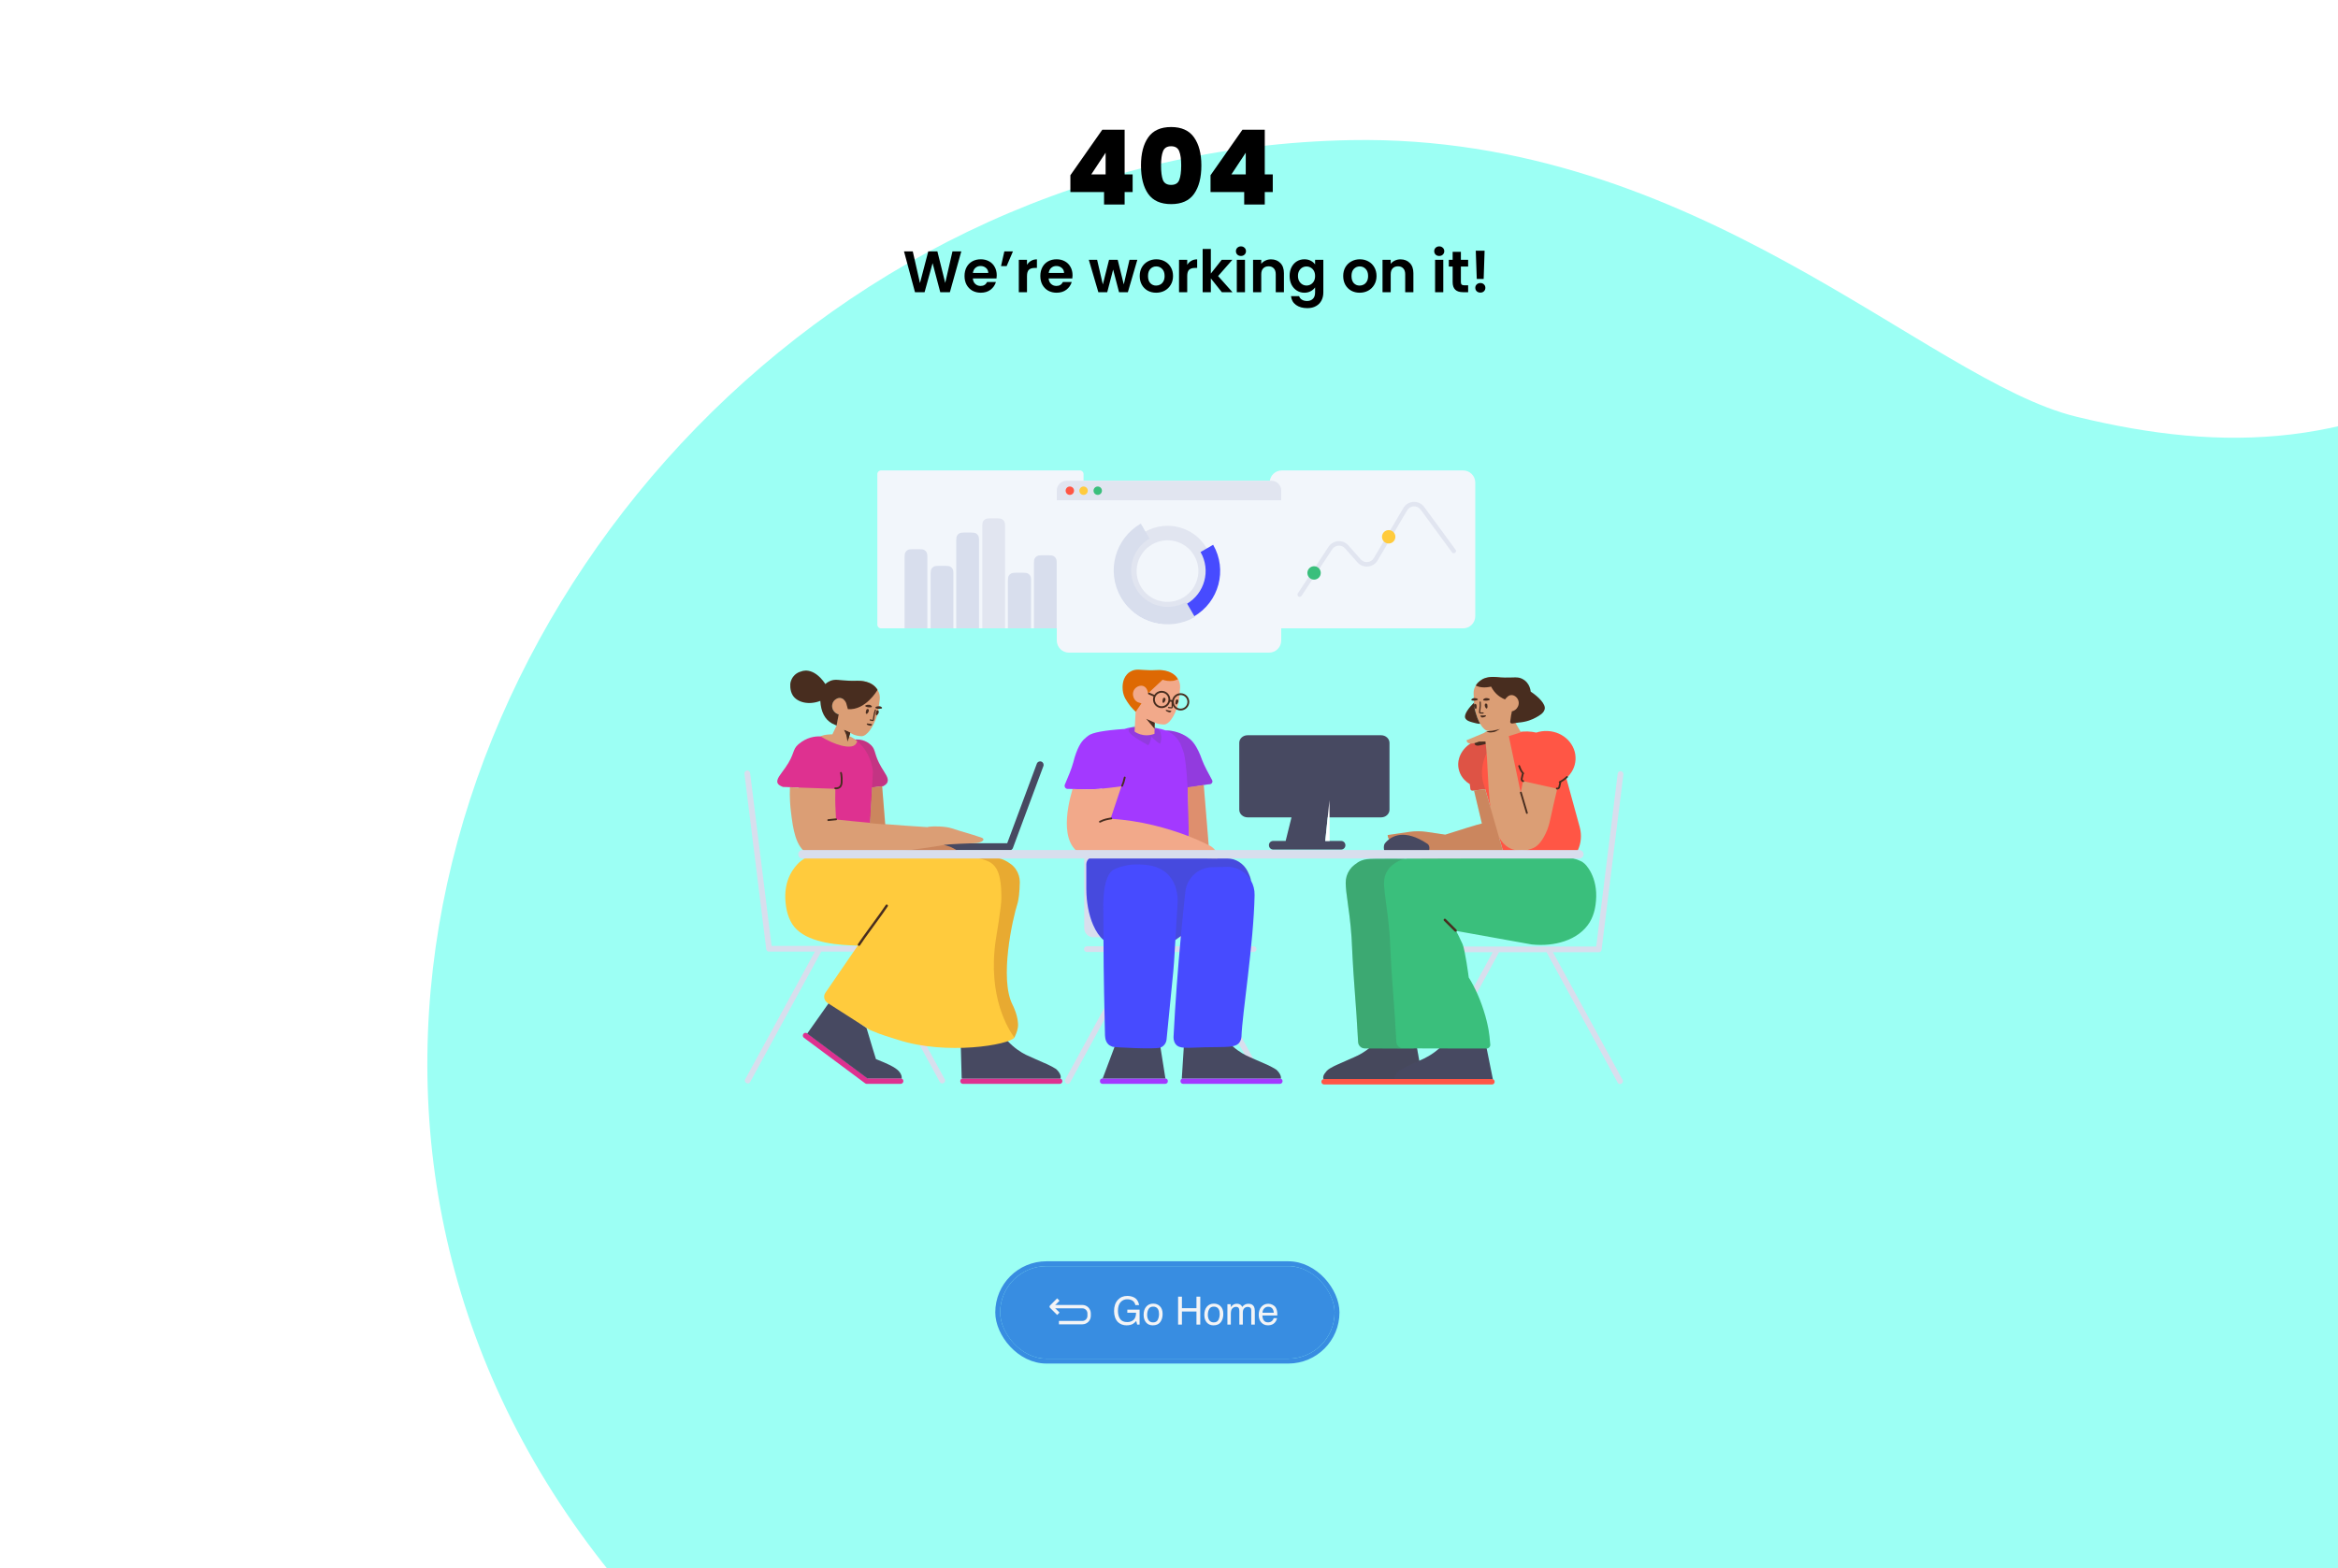 <svg width="1440" height="966" viewBox="0 0 1440 966" fill="none" xmlns="http://www.w3.org/2000/svg">
<g clip-path="url(#clip0_3743_21134)">
<rect width="1440" height="966" fill="white"/>
<path fill-rule="evenodd" clip-rule="evenodd" d="M1152.07 1289.51C1500.31 1319.64 1593.17 930.153 1881.54 903.18C2039.39 888.414 2362.74 904.919 2257.54 353.547C2188.34 -2.175 1845.08 -28.8 1543.13 218.281C1451.48 276.201 1371 279.114 1278.78 256.684C1186.55 234.255 1044.64 82.427 832.131 86.317C192.624 98.022 -152.061 1176.66 1152.07 1289.51Z" fill="#9CFFF4"/>
<path d="M659.264 118.32V107.952L678.912 79.92H692.672V107.44H697.6V118.32H692.672V126H680V118.32H659.264ZM680.96 94.064L672.128 107.44H680.96V94.064ZM702.746 101.936C702.746 94.597 704.239 88.816 707.226 84.592C710.213 80.368 714.906 78.256 721.306 78.256C727.706 78.256 732.399 80.368 735.386 84.592C738.415 88.816 739.93 94.597 739.93 101.936C739.93 109.36 738.437 115.184 735.45 119.408C732.463 123.632 727.749 125.744 721.306 125.744C714.863 125.744 710.149 123.632 707.162 119.408C704.218 115.184 702.746 109.36 702.746 101.936ZM727.514 101.936C727.514 98.096 727.109 95.173 726.298 93.168C725.487 91.12 723.823 90.096 721.306 90.096C718.789 90.096 717.125 91.12 716.314 93.168C715.503 95.173 715.098 98.096 715.098 101.936C715.098 105.861 715.482 108.848 716.25 110.896C717.061 112.901 718.746 113.904 721.306 113.904C723.866 113.904 725.53 112.901 726.298 110.896C727.109 108.848 727.514 105.861 727.514 101.936ZM745.577 118.32V107.952L765.225 79.92H778.985V107.44H783.913V118.32H778.985V126H766.313V118.32H745.577ZM767.273 94.064L758.441 107.44H767.273V94.064Z" fill="black"/>
<path d="M592.072 154.872L585.052 180H579.112L574.396 162.108L569.464 180L563.56 180.036L556.792 154.872H562.192L566.62 174.384L571.732 154.872H577.348L582.172 174.276L586.636 154.872H592.072ZM613.903 169.596C613.903 170.316 613.855 170.964 613.759 171.54H599.179C599.299 172.98 599.803 174.108 600.691 174.924C601.579 175.74 602.671 176.148 603.967 176.148C605.839 176.148 607.171 175.344 607.963 173.736H613.399C612.823 175.656 611.719 177.24 610.087 178.488C608.455 179.712 606.451 180.324 604.075 180.324C602.155 180.324 600.427 179.904 598.891 179.064C597.379 178.2 596.191 176.988 595.327 175.428C594.487 173.868 594.067 172.068 594.067 170.028C594.067 167.964 594.487 166.152 595.327 164.592C596.167 163.032 597.343 161.832 598.855 160.992C600.367 160.152 602.107 159.732 604.075 159.732C605.971 159.732 607.663 160.14 609.151 160.956C610.663 161.772 611.827 162.936 612.643 164.448C613.483 165.936 613.903 167.652 613.903 169.596ZM608.683 168.156C608.659 166.86 608.191 165.828 607.279 165.06C606.367 164.268 605.251 163.872 603.931 163.872C602.683 163.872 601.627 164.256 600.763 165.024C599.923 165.768 599.407 166.812 599.215 168.156H608.683ZM618.59 154.872H623.882L619.994 163.944H616.538L618.59 154.872ZM632.536 163.152C633.184 162.096 634.024 161.268 635.056 160.668C636.112 160.068 637.312 159.768 638.656 159.768V165.06H637.324C635.74 165.06 634.54 165.432 633.724 166.176C632.932 166.92 632.536 168.216 632.536 170.064V180H627.496V160.056H632.536V163.152ZM660.59 169.596C660.59 170.316 660.542 170.964 660.446 171.54H645.866C645.986 172.98 646.49 174.108 647.378 174.924C648.266 175.74 649.358 176.148 650.654 176.148C652.526 176.148 653.858 175.344 654.65 173.736H660.086C659.51 175.656 658.406 177.24 656.774 178.488C655.142 179.712 653.138 180.324 650.762 180.324C648.842 180.324 647.114 179.904 645.578 179.064C644.066 178.2 642.878 176.988 642.014 175.428C641.174 173.868 640.754 172.068 640.754 170.028C640.754 167.964 641.174 166.152 642.014 164.592C642.854 163.032 644.03 161.832 645.542 160.992C647.054 160.152 648.794 159.732 650.762 159.732C652.658 159.732 654.35 160.14 655.838 160.956C657.35 161.772 658.514 162.936 659.33 164.448C660.17 165.936 660.59 167.652 660.59 169.596ZM655.37 168.156C655.346 166.86 654.878 165.828 653.966 165.06C653.054 164.268 651.938 163.872 650.618 163.872C649.37 163.872 648.314 164.256 647.45 165.024C646.61 165.768 646.094 166.812 645.902 168.156H655.37ZM700.495 160.056L694.663 180H689.227L685.591 166.068L681.955 180H676.483L670.615 160.056H675.727L679.255 175.248L683.071 160.056H688.399L692.143 175.212L695.671 160.056H700.495ZM712.078 180.324C710.158 180.324 708.43 179.904 706.894 179.064C705.358 178.2 704.146 176.988 703.258 175.428C702.394 173.868 701.962 172.068 701.962 170.028C701.962 167.988 702.406 166.188 703.294 164.628C704.206 163.068 705.442 161.868 707.002 161.028C708.562 160.164 710.302 159.732 712.222 159.732C714.142 159.732 715.882 160.164 717.442 161.028C719.002 161.868 720.226 163.068 721.114 164.628C722.026 166.188 722.482 167.988 722.482 170.028C722.482 172.068 722.014 173.868 721.078 175.428C720.166 176.988 718.918 178.2 717.334 179.064C715.774 179.904 714.022 180.324 712.078 180.324ZM712.078 175.932C712.99 175.932 713.842 175.716 714.634 175.284C715.45 174.828 716.098 174.156 716.578 173.268C717.058 172.38 717.298 171.3 717.298 170.028C717.298 168.132 716.794 166.68 715.786 165.672C714.802 164.64 713.59 164.124 712.15 164.124C710.71 164.124 709.498 164.64 708.514 165.672C707.554 166.68 707.074 168.132 707.074 170.028C707.074 171.924 707.542 173.388 708.478 174.42C709.438 175.428 710.638 175.932 712.078 175.932ZM731.219 163.152C731.867 162.096 732.707 161.268 733.739 160.668C734.795 160.068 735.995 159.768 737.339 159.768V165.06H736.007C734.423 165.06 733.223 165.432 732.407 166.176C731.615 166.92 731.219 168.216 731.219 170.064V180H726.179V160.056H731.219V163.152ZM752.542 180L745.774 171.504V180H740.734V153.36H745.774V168.516L752.47 160.056H759.022L750.238 170.064L759.094 180H752.542ZM764.313 157.68C763.425 157.68 762.681 157.404 762.081 156.852C761.505 156.276 761.217 155.568 761.217 154.728C761.217 153.888 761.505 153.192 762.081 152.64C762.681 152.064 763.425 151.776 764.313 151.776C765.201 151.776 765.933 152.064 766.509 152.64C767.109 153.192 767.409 153.888 767.409 154.728C767.409 155.568 767.109 156.276 766.509 156.852C765.933 157.404 765.201 157.68 764.313 157.68ZM766.797 160.056V180H761.757V160.056H766.797ZM782.829 159.768C785.205 159.768 787.125 160.524 788.589 162.036C790.053 163.524 790.785 165.612 790.785 168.3V180H785.745V168.984C785.745 167.4 785.349 166.188 784.557 165.348C783.765 164.484 782.685 164.052 781.317 164.052C779.925 164.052 778.821 164.484 778.005 165.348C777.213 166.188 776.817 167.4 776.817 168.984V180H771.777V160.056H776.817V162.54C777.489 161.676 778.341 161.004 779.373 160.524C780.429 160.02 781.581 159.768 782.829 159.768ZM803.39 159.732C804.878 159.732 806.186 160.032 807.314 160.632C808.442 161.208 809.33 161.964 809.978 162.9V160.056H815.054V180.144C815.054 181.992 814.682 183.636 813.938 185.076C813.194 186.54 812.078 187.692 810.59 188.532C809.102 189.396 807.302 189.828 805.19 189.828C802.358 189.828 800.03 189.168 798.206 187.848C796.406 186.528 795.386 184.728 795.146 182.448H800.15C800.414 183.36 800.978 184.08 801.842 184.608C802.73 185.16 803.798 185.436 805.046 185.436C806.51 185.436 807.698 184.992 808.61 184.104C809.522 183.24 809.978 181.92 809.978 180.144V177.048C809.33 177.984 808.43 178.764 807.278 179.388C806.15 180.012 804.854 180.324 803.39 180.324C801.71 180.324 800.174 179.892 798.782 179.028C797.39 178.164 796.286 176.952 795.47 175.392C794.678 173.808 794.282 171.996 794.282 169.956C794.282 167.94 794.678 166.152 795.47 164.592C796.286 163.032 797.378 161.832 798.746 160.992C800.138 160.152 801.686 159.732 803.39 159.732ZM809.978 170.028C809.978 168.804 809.738 167.76 809.258 166.896C808.778 166.008 808.13 165.336 807.314 164.88C806.498 164.4 805.622 164.16 804.686 164.16C803.75 164.16 802.886 164.388 802.094 164.844C801.302 165.3 800.654 165.972 800.15 166.86C799.67 167.724 799.43 168.756 799.43 169.956C799.43 171.156 799.67 172.212 800.15 173.124C800.654 174.012 801.302 174.696 802.094 175.176C802.91 175.656 803.774 175.896 804.686 175.896C805.622 175.896 806.498 175.668 807.314 175.212C808.13 174.732 808.778 174.06 809.258 173.196C809.738 172.308 809.978 171.252 809.978 170.028ZM837.41 180.324C835.49 180.324 833.762 179.904 832.226 179.064C830.69 178.2 829.478 176.988 828.59 175.428C827.726 173.868 827.294 172.068 827.294 170.028C827.294 167.988 827.738 166.188 828.626 164.628C829.538 163.068 830.774 161.868 832.334 161.028C833.894 160.164 835.634 159.732 837.554 159.732C839.474 159.732 841.214 160.164 842.774 161.028C844.334 161.868 845.558 163.068 846.446 164.628C847.358 166.188 847.814 167.988 847.814 170.028C847.814 172.068 847.346 173.868 846.41 175.428C845.498 176.988 844.25 178.2 842.666 179.064C841.106 179.904 839.354 180.324 837.41 180.324ZM837.41 175.932C838.322 175.932 839.174 175.716 839.966 175.284C840.782 174.828 841.43 174.156 841.91 173.268C842.39 172.38 842.63 171.3 842.63 170.028C842.63 168.132 842.126 166.68 841.118 165.672C840.134 164.64 838.922 164.124 837.482 164.124C836.042 164.124 834.83 164.64 833.846 165.672C832.886 166.68 832.406 168.132 832.406 170.028C832.406 171.924 832.874 173.388 833.81 174.42C834.77 175.428 835.97 175.932 837.41 175.932ZM862.563 159.768C864.939 159.768 866.859 160.524 868.323 162.036C869.787 163.524 870.519 165.612 870.519 168.3V180H865.479V168.984C865.479 167.4 865.083 166.188 864.291 165.348C863.499 164.484 862.419 164.052 861.051 164.052C859.659 164.052 858.555 164.484 857.739 165.348C856.947 166.188 856.551 167.4 856.551 168.984V180H851.511V160.056H856.551V162.54C857.223 161.676 858.075 161.004 859.107 160.524C860.163 160.02 861.315 159.768 862.563 159.768ZM886.446 157.68C885.558 157.68 884.814 157.404 884.214 156.852C883.638 156.276 883.35 155.568 883.35 154.728C883.35 153.888 883.638 153.192 884.214 152.64C884.814 152.064 885.558 151.776 886.446 151.776C887.334 151.776 888.066 152.064 888.642 152.64C889.242 153.192 889.542 153.888 889.542 154.728C889.542 155.568 889.242 156.276 888.642 156.852C888.066 157.404 887.334 157.68 886.446 157.68ZM888.93 160.056V180H883.89V160.056H888.93ZM899.778 164.196V173.844C899.778 174.516 899.934 175.008 900.246 175.32C900.582 175.608 901.134 175.752 901.902 175.752H904.242V180H901.074C896.826 180 894.702 177.936 894.702 173.808V164.196H892.326V160.056H894.702V155.124H899.778V160.056H904.242V164.196H899.778ZM914.383 154.44L913.807 171.828H909.559L908.947 154.44H914.383ZM911.791 180.252C910.879 180.252 910.123 179.976 909.523 179.424C908.947 178.848 908.659 178.14 908.659 177.3C908.659 176.46 908.947 175.764 909.523 175.212C910.123 174.636 910.879 174.348 911.791 174.348C912.679 174.348 913.411 174.636 913.987 175.212C914.563 175.764 914.851 176.46 914.851 177.3C914.851 178.14 914.563 178.848 913.987 179.424C913.411 179.976 912.679 180.252 911.791 180.252Z" fill="black"/>
<g filter="url(#filter0_i_3743_21134)">
<rect x="616" y="780" width="206" height="57" rx="28.5" fill="#388DE1"/>
</g>
<rect x="614.5" y="778.5" width="209" height="60" rx="30" stroke="#388DE1" stroke-width="3"/>
<path d="M694.27 798.34C695.887 798.34 697.285 798.652 698.465 799.277C700.176 800.176 701.223 801.75 701.605 804H699.297C699.016 802.742 698.434 801.828 697.551 801.258C696.668 800.68 695.555 800.391 694.211 800.391C692.617 800.391 691.273 800.988 690.18 802.184C689.094 803.379 688.551 805.16 688.551 807.527C688.551 809.574 689 811.242 689.898 812.531C690.797 813.812 692.262 814.453 694.293 814.453C695.848 814.453 697.133 814.004 698.148 813.105C699.172 812.199 699.695 810.738 699.719 808.723H694.328V806.789H701.887V816H700.387L699.824 813.785C699.035 814.652 698.336 815.254 697.727 815.59C696.703 816.168 695.402 816.457 693.824 816.457C691.785 816.457 690.031 815.797 688.562 814.477C686.961 812.82 686.16 810.547 686.16 807.656C686.16 804.773 686.941 802.48 688.504 800.777C689.988 799.152 691.91 798.34 694.27 798.34ZM710.207 814.641C711.605 814.641 712.562 814.113 713.078 813.059C713.602 811.996 713.863 810.816 713.863 809.52C713.863 808.348 713.676 807.395 713.301 806.66C712.707 805.504 711.684 804.926 710.23 804.926C708.941 804.926 708.004 805.418 707.418 806.402C706.832 807.387 706.539 808.574 706.539 809.965C706.539 811.301 706.832 812.414 707.418 813.305C708.004 814.195 708.934 814.641 710.207 814.641ZM710.289 803.086C711.906 803.086 713.273 803.625 714.391 804.703C715.508 805.781 716.066 807.367 716.066 809.461C716.066 811.484 715.574 813.156 714.59 814.477C713.605 815.797 712.078 816.457 710.008 816.457C708.281 816.457 706.91 815.875 705.895 814.711C704.879 813.539 704.371 811.969 704.371 810C704.371 807.891 704.906 806.211 705.977 804.961C707.047 803.711 708.484 803.086 710.289 803.086ZM725.605 798.785H727.961V805.898H736.914V798.785H739.27V816H736.914V807.949H727.961V816H725.605V798.785ZM747.59 814.641C748.988 814.641 749.945 814.113 750.461 813.059C750.984 811.996 751.246 810.816 751.246 809.52C751.246 808.348 751.059 807.395 750.684 806.66C750.09 805.504 749.066 804.926 747.613 804.926C746.324 804.926 745.387 805.418 744.801 806.402C744.215 807.387 743.922 808.574 743.922 809.965C743.922 811.301 744.215 812.414 744.801 813.305C745.387 814.195 746.316 814.641 747.59 814.641ZM747.672 803.086C749.289 803.086 750.656 803.625 751.773 804.703C752.891 805.781 753.449 807.367 753.449 809.461C753.449 811.484 752.957 813.156 751.973 814.477C750.988 815.797 749.461 816.457 747.391 816.457C745.664 816.457 744.293 815.875 743.277 814.711C742.262 813.539 741.754 811.969 741.754 810C741.754 807.891 742.289 806.211 743.359 804.961C744.43 803.711 745.867 803.086 747.672 803.086ZM755.969 803.449H758.055V805.23C758.555 804.613 759.008 804.164 759.414 803.883C760.109 803.406 760.898 803.168 761.781 803.168C762.781 803.168 763.586 803.414 764.195 803.906C764.539 804.188 764.852 804.602 765.133 805.148C765.602 804.477 766.152 803.98 766.785 803.66C767.418 803.332 768.129 803.168 768.918 803.168C770.605 803.168 771.754 803.777 772.363 804.996C772.691 805.652 772.855 806.535 772.855 807.645V816H770.664V807.281C770.664 806.445 770.453 805.871 770.031 805.559C769.617 805.246 769.109 805.09 768.508 805.09C767.68 805.09 766.965 805.367 766.363 805.922C765.77 806.477 765.473 807.402 765.473 808.699V816H763.328V807.809C763.328 806.957 763.227 806.336 763.023 805.945C762.703 805.359 762.105 805.066 761.23 805.066C760.434 805.066 759.707 805.375 759.051 805.992C758.402 806.609 758.078 807.727 758.078 809.344V816H755.969V803.449ZM781.188 803.168C782.078 803.168 782.941 803.379 783.777 803.801C784.613 804.215 785.25 804.754 785.688 805.418C786.109 806.051 786.391 806.789 786.531 807.633C786.656 808.211 786.719 809.133 786.719 810.398H777.52C777.559 811.672 777.859 812.695 778.422 813.469C778.984 814.234 779.855 814.617 781.035 814.617C782.137 814.617 783.016 814.254 783.672 813.527C784.047 813.105 784.312 812.617 784.469 812.062H786.543C786.488 812.523 786.305 813.039 785.992 813.609C785.688 814.172 785.344 814.633 784.961 814.992C784.32 815.617 783.527 816.039 782.582 816.258C782.074 816.383 781.5 816.445 780.859 816.445C779.297 816.445 777.973 815.879 776.887 814.746C775.801 813.605 775.258 812.012 775.258 809.965C775.258 807.949 775.805 806.312 776.898 805.055C777.992 803.797 779.422 803.168 781.188 803.168ZM784.551 808.723C784.465 807.809 784.266 807.078 783.953 806.531C783.375 805.516 782.41 805.008 781.059 805.008C780.09 805.008 779.277 805.359 778.621 806.062C777.965 806.758 777.617 807.645 777.578 808.723H784.551Z" fill="#F3F4F6"/>
<path d="M648.198 804.945L666.643 804.945C668.94 804.945 670.802 806.807 670.802 809.104L670.802 810.63C670.802 812.927 668.94 814.789 666.643 814.789H652.208" stroke="#F3F4F6" stroke-width="2.081" stroke-linejoin="round"/>
<path d="M651.844 800.57C650.135 802.279 649.177 803.237 647.469 804.945L651.844 809.32" stroke="#F3F4F6" stroke-width="2.081" stroke-linejoin="round"/>
<path d="M901.139 289.805H789.498C785.36 289.805 782.006 293.155 782.006 297.288V379.605C782.006 383.738 785.36 387.088 789.498 387.088H901.139C905.277 387.088 908.631 383.738 908.631 379.605V297.288C908.631 293.155 905.277 289.805 901.139 289.805Z" fill="#F2F6FB"/>
<path d="M801.635 367.088L820.537 338.364C822.331 335.636 826.264 335.355 828.421 337.799L836.047 346.418C839.527 350.344 845.836 349.742 848.497 345.237L866.684 314.393C868.504 311.303 872.852 311.091 874.996 313.976L894.287 340.253C894.737 340.865 895.597 340.996 896.208 340.546C896.819 340.096 896.95 339.235 896.501 338.623L877.205 312.34C873.888 307.875 867.139 308.206 864.318 312.995L846.131 343.837C844.42 346.735 840.346 347.124 838.103 344.593L830.478 335.977C827.124 332.175 821.032 332.611 818.243 336.85L799.341 365.574C798.923 366.209 799.098 367.062 799.732 367.48C800.365 367.898 801.217 367.722 801.635 367.088Z" fill="#E1E5F0"/>
<path d="M809.354 357.077C811.63 357.077 813.475 355.23 813.475 352.951C813.475 350.672 811.63 348.824 809.354 348.824C807.078 348.824 805.233 350.672 805.233 352.951C805.233 355.23 807.078 357.077 809.354 357.077Z" fill="#3ABF7C"/>
<path d="M855.309 334.819C857.585 334.819 859.43 332.972 859.43 330.693C859.43 328.414 857.585 326.566 855.309 326.566C853.033 326.566 851.188 328.414 851.188 330.693C851.188 332.972 853.033 334.819 855.309 334.819Z" fill="#FFCB3D"/>
<path d="M665.121 289.805H542.616C541.375 289.805 540.369 290.81 540.369 292.05V384.843C540.369 386.083 541.375 387.088 542.616 387.088H665.121C666.362 387.088 667.369 386.083 667.369 384.843V292.05C667.369 290.81 666.362 289.805 665.121 289.805Z" fill="#F2F6FB"/>
<path d="M641.611 342.074H646.033C647.703 342.074 648.309 342.248 648.919 342.574C649.53 342.9 650.009 343.379 650.336 343.988C650.662 344.598 650.836 345.203 650.836 346.871V387.09H636.808V346.871C636.808 345.203 636.982 344.598 637.309 343.988C637.635 343.379 638.114 342.9 638.725 342.574C639.335 342.248 639.941 342.074 641.611 342.074Z" fill="#D8DEED"/>
<path d="M625.58 352.828H630.253C631.923 352.828 632.528 353.002 633.139 353.328C633.749 353.654 634.228 354.133 634.555 354.742C634.881 355.352 635.055 355.957 635.055 357.625V387.09H620.777V357.625C620.777 355.957 620.951 355.352 621.277 354.742C621.604 354.133 622.083 353.654 622.694 353.328C623.304 353.002 623.91 352.828 625.58 352.828Z" fill="#D8DEED"/>
<path d="M609.798 319.316H614.221C615.891 319.316 616.496 319.49 617.107 319.816C617.717 320.142 618.197 320.621 618.523 321.231C618.85 321.84 619.023 322.445 619.023 324.113V387.09H604.996V324.113C604.996 322.445 605.17 321.84 605.496 321.231C605.823 320.621 606.302 320.142 606.912 319.816C607.523 319.49 608.128 319.316 609.798 319.316Z" fill="#E1E5F0"/>
<path d="M593.767 328.07H598.189C599.859 328.07 600.465 328.244 601.075 328.57C601.686 328.896 602.165 329.375 602.492 329.984C602.818 330.594 602.992 331.199 602.992 332.867V387.091H588.964V332.867C588.964 331.199 589.138 330.594 589.465 329.984C589.791 329.375 590.27 328.896 590.881 328.57C591.491 328.244 592.097 328.07 593.767 328.07Z" fill="#D8DEED"/>
<path d="M577.986 348.578H582.408C584.078 348.578 584.684 348.752 585.294 349.078C585.905 349.404 586.384 349.883 586.711 350.492C587.037 351.102 587.211 351.707 587.211 353.375V387.091H573.183V353.375C573.183 351.707 573.357 351.102 573.684 350.492C574.01 349.883 574.489 349.404 575.1 349.078C575.71 348.752 576.316 348.578 577.986 348.578Z" fill="#D8DEED"/>
<path d="M561.954 338.324H566.377C568.047 338.324 568.652 338.498 569.263 338.824C569.873 339.15 570.353 339.629 570.679 340.238C571.006 340.848 571.179 341.453 571.179 343.121V387.091H557.152V343.121C557.152 341.453 557.326 340.848 557.652 340.238C557.979 339.629 558.458 339.15 559.068 338.824C559.679 338.498 560.284 338.324 561.954 338.324Z" fill="#D8DEED"/>
<path d="M986.442 584.877V584.947C986.442 585.845 985.655 586.593 984.756 586.593H956.471L966.437 604.853C973.555 617.874 980.635 630.857 987.716 643.878L999.442 665.355C999.854 666.104 999.516 667.076 998.73 667.525L998.58 667.6C997.793 668.049 996.782 667.787 996.407 667.076L952.538 586.593H923.316L879.447 667.076C879.073 667.787 878.061 668.012 877.274 667.6L877.124 667.525C876.338 667.076 876.001 666.104 876.413 665.355L888.139 643.878C895.257 630.857 902.337 617.874 909.418 604.853L919.383 586.593H881.882C880.946 586.593 880.196 585.845 880.196 584.947V584.76C880.196 583.862 880.983 583.113 881.882 583.113H907.357C923.953 583.113 940.587 583.113 957.221 583.113H983.134L986.292 557.595C988.465 540.234 990.6 522.835 992.773 505.436L996.332 476.7C996.445 475.69 997.306 474.942 998.243 475.054L998.43 475.092C999.329 475.204 999.966 476.139 999.854 477.075L986.479 584.685C986.47 584.75 986.457 584.814 986.442 584.877Z" fill="#D8DEED"/>
<path d="M623.706 522.728C623.333 523.386 622.624 523.832 621.813 523.832H567.979C566.78 523.832 565.844 522.859 565.844 521.662C565.844 520.464 566.818 519.491 567.979 519.491H620.343L638.597 470.438C639.009 469.316 640.245 468.754 641.369 469.166C642.493 469.578 643.055 470.812 642.643 471.935L623.874 522.373C623.828 522.498 623.771 522.617 623.706 522.728Z" fill="#474961"/>
<path d="M471.923 584.502V584.572C471.923 585.47 472.71 586.218 473.609 586.218H501.894L491.929 604.478C484.811 617.499 477.73 630.482 470.65 643.503L458.924 664.98C458.512 665.729 458.849 666.701 459.635 667.15L459.785 667.225C460.572 667.674 461.584 667.412 461.958 666.701L505.828 586.218H535.049L578.918 666.701C579.293 667.412 580.304 667.637 581.091 667.225L581.241 667.15C582.028 666.701 582.365 665.729 581.953 664.98L570.227 643.503C563.109 630.482 556.028 617.499 548.948 604.478L538.982 586.218H576.483C577.42 586.218 578.169 585.47 578.169 584.572V584.385C578.169 583.487 577.382 582.738 576.483 582.738H551.008C534.412 582.738 517.778 582.738 501.145 582.738H475.231L472.073 557.22C469.9 539.859 467.765 522.46 465.592 505.061L462.033 476.325C461.921 475.315 461.059 474.567 460.123 474.679L459.935 474.717C459.036 474.829 458.399 475.764 458.512 476.7L471.886 584.31C471.896 584.375 471.908 584.439 471.923 584.502Z" fill="#D8DEED"/>
<path d="M698.988 586.443H669.354C668.455 586.443 667.668 585.695 667.668 584.797V584.61C667.668 583.712 668.455 582.963 669.429 582.963H696.89C713.523 582.963 730.157 582.963 746.753 582.963H772.228C773.127 582.963 773.914 583.712 773.914 584.61V584.797C773.914 585.695 773.165 586.443 772.228 586.443H736.076L746.041 604.702C753.122 617.723 760.202 630.707 767.32 643.728L779.046 665.205C779.458 665.954 779.121 666.926 778.334 667.375L778.185 667.45C777.398 667.862 776.386 667.637 776.012 666.926L732.142 586.443H702.921L659.052 666.926C658.677 667.637 657.666 667.899 656.879 667.45L656.729 667.375C655.942 666.926 655.605 665.954 656.017 665.205L667.743 643.728C674.824 630.707 681.904 617.723 689.022 604.702L698.988 586.443ZM667.781 571.78V550.025C667.781 533.433 667.781 516.879 667.781 500.324V480.554C667.781 477.454 670.297 474.941 673.4 474.941H734.54C737.644 474.941 740.16 477.454 740.16 480.554V571.845C740.16 574.944 737.644 577.457 734.54 577.457C734.538 577.457 734.536 577.457 734.534 577.457L673.394 577.393C670.293 577.39 667.781 574.878 667.781 571.78Z" fill="#D8DEED"/>
<path d="M788.262 667.711H728.733C727.796 667.711 727.047 666.963 727.047 666.027C727.047 665.092 727.796 664.344 728.733 664.344H788.262C789.198 664.344 789.948 665.092 789.948 666.027C789.948 666.963 789.198 667.711 788.262 667.711ZM679.169 667.711C678.233 667.711 677.483 667.064 677.483 666.287V665.768C677.483 664.991 678.27 664.344 679.169 664.344H717.569C718.506 664.344 719.255 664.991 719.255 665.768V666.287C719.255 667.064 718.468 667.711 717.569 667.711H679.169Z" fill="#A339FF"/>
<path d="M788.851 664.447C788.668 664.38 788.47 664.343 788.262 664.343H728.733C728.462 664.343 728.206 664.406 727.98 664.518C727.934 664.355 727.909 664.184 727.909 664.006L729.22 643.315C729.145 642.192 730.007 641.332 731.093 641.294L754.957 641.145C755.369 641.145 755.744 641.257 756.081 641.519C760.352 646.084 764.435 648.628 767.395 650.125C769.68 651.284 777.323 654.502 780.769 656.074C782.53 656.86 784.216 657.795 785.864 658.805C785.977 658.88 786.051 658.917 786.164 659.03C787.026 659.815 788.337 661.237 788.824 662.921C788.899 663.146 788.899 663.333 788.936 663.557C788.974 663.744 788.936 663.931 788.936 664.118V664.156C788.915 664.256 788.887 664.354 788.851 664.447ZM717.785 664.354C717.714 664.347 717.642 664.343 717.569 664.343H679.169C679.168 664.343 679.166 664.343 679.165 664.343L687.861 641.182L714.684 644.811L717.785 664.354Z" fill="#474961"/>
<path d="M727.321 576.608C726.026 577.547 724.896 578.365 723.932 579.059L723.45 587.004C723.226 591.205 722.963 594.895 722.664 598.147C722.439 600.704 719.554 629.675 718.505 640.306C718.281 642.717 716.67 644.763 714.459 645.42C711.125 646.443 686.1 645.274 685.163 644.836C683.964 644.288 683.327 644.032 682.691 643.411C680.443 641.292 680.593 637.931 680.555 636.689C680.33 627.3 679.656 599.06 679.656 579.295C679.656 579.231 679.656 579.166 679.656 579.101C677.186 576.984 675.003 573.798 673.293 569.844C670.694 563.869 669.108 556.099 669.064 547.664C669.064 547.56 669.064 542.484 669.064 532.436C669.064 532.397 669.064 532.397 669.064 532.358C669.108 529.585 671.751 527.398 674.879 527.398H709.462C714.264 527.555 719.022 527.711 723.824 527.867C731.298 528.064 741.932 528.354 755.725 528.737C761.119 528.886 765.991 531.992 768.397 536.815C769.543 539.113 770.24 541.002 770.487 542.481C771.97 545.098 772.79 548.155 772.715 551.411C772.715 551.484 772.715 551.52 772.715 551.593C772.115 581.593 765.109 624.33 764.622 638.782C764.585 639.33 764.435 640.534 763.648 641.812C761.213 645.717 755.519 644.841 742.22 645.169C730.906 645.461 726.335 646.337 724.012 643.125C722.739 641.374 722.776 639.366 722.814 638.454C723.865 617.679 725.459 596.682 727.321 576.608Z" fill="#474BFF"/>
<path opacity="0.177" d="M727.309 576.746C726.01 577.688 724.881 578.504 723.924 579.193L725.361 555.476C725.399 553.832 725.586 543.895 718.131 537.575C712.699 533.008 706.105 532.716 701.722 532.533C694.979 532.241 689.734 534.14 688.723 534.506C687.449 534.981 686.812 535.236 686.175 535.565C678.907 539.365 679.469 557.631 679.544 560.956C679.618 565.093 679.655 571.496 679.656 578.946C677.259 576.83 675.14 573.703 673.471 569.844C670.872 563.869 669.286 556.099 669.242 547.664C669.242 547.56 669.242 542.484 669.242 532.436C669.242 532.397 669.242 532.397 669.242 532.358C669.286 529.585 671.929 527.398 675.057 527.398H709.64C714.442 527.555 719.2 527.711 724.002 527.867C731.476 528.064 742.11 528.354 755.903 528.737C761.297 528.886 766.168 531.992 768.575 536.815C769.837 539.345 770.554 541.379 770.726 542.917C767.871 537.521 762.244 533.878 755.781 534.002C752.635 534.075 749.525 534.148 746.378 534.221C737.949 534.44 730.943 540.973 730.044 549.513C729.093 558.317 728.172 567.432 727.309 576.746Z" fill="#444444"/>
<path d="M717.821 449.938C720.752 449.991 725.364 450.546 729.921 453.191C730.706 453.638 731.866 454.385 733.137 455.467C734.222 456.401 737.401 459.499 740.431 468.233C741.515 471.294 744.694 477.266 746.527 480.551C747.125 481.633 746.415 482.977 745.143 483.089C741.135 483.376 736.19 485.019 731.518 485.028C731.903 492.011 732.174 500.339 732.277 509.628C732.277 509.628 732.876 520.683 729.435 524.266C728.839 524.897 717.666 524.24 705.797 524.617C693.07 525.021 679.512 526.33 676.357 523.028C671.256 517.686 674.172 516.24 678.854 485.813C678.121 485.888 677.438 485.955 676.83 486.01C672.101 486.459 662.196 486.16 657.43 485.973C656.164 485.936 655.345 484.514 655.866 483.317C657.43 479.688 660.186 473.141 661.005 469.811C663.351 460.309 666.292 456.829 667.298 455.782C668.452 454.585 669.61 453.77 670.314 453.201C672.671 451.291 680.106 449.913 692.618 449.067C698.01 447.233 704.168 447.76 708.154 448.114C710.941 448.367 714.455 448.679 717.821 449.938Z" fill="#A339FF"/>
<path opacity="0.177" d="M717.944 449.946C720.889 450.043 725.306 450.662 729.671 453.197C730.458 453.646 731.619 454.395 732.893 455.48C733.979 456.415 737.164 459.521 740.198 468.276C741.285 471.344 744.694 477.25 746.529 480.542C747.129 481.627 746.417 482.974 745.143 483.087C743.973 483.171 742.654 483.415 741.401 483.621C740.905 483.703 739.534 483.863 738.924 483.991C735.971 484.613 734.251 485.026 731.498 485.026C731.484 485.026 731.47 485.026 731.456 485.026C730.863 474.259 730.001 466.688 729.07 463.718C728.434 461.697 727.51 459.378 727.51 459.378C727.061 458.068 726.336 456.721 724.875 454.887C722.905 452.445 720.471 450.923 717.944 449.946ZM709.126 453.936C708.451 457.902 707.215 459.073 707.215 459.073C704.368 457.427 694.215 452.29 695.152 449.483C695.227 449.296 695.377 448.922 696.351 448.324C700.022 446.079 704.518 447.164 706.091 447.613C706.091 447.613 713.321 446.789 714.708 451.018C716.094 455.246 714.445 458.239 714.445 458.239C713.247 457.516 711.473 456.081 709.126 453.936Z" fill="#444444"/>
<path d="M732.231 515.183L731.498 485.025L741.425 483.621L744.458 520.6C744.718 520.735 744.971 520.868 745.215 520.999C747.362 522.148 749.142 524.24 750.553 527.275C750.624 527.428 750.66 527.596 750.658 527.764C750.649 528.384 750.138 528.88 749.518 528.871L670.626 527.73C651.792 524 656.915 498.486 660.603 486.089C665.779 486.251 673.09 486.38 676.959 486.015C680.614 485.683 686.963 484.952 690.696 484.393L684.002 504.424C701.978 505.315 719.63 510.316 732.231 515.183ZM711.219 445.177L711.05 452.078C703.884 454.718 698.8 450.656 698.8 450.656C698.8 450.656 699.069 445.512 699.607 435.225C699.52 435.038 699.435 434.842 699.353 434.633C698.679 432.949 696.252 427.421 696.777 425.513C696.873 425.11 694.871 419.113 697.802 416.088C700.586 413.215 708.305 413.296 708.615 413.315C709.926 413.352 711.238 413.315 712.661 413.015C712.811 413.015 712.961 412.978 713.111 412.978C714.384 412.866 721.54 412.529 725.211 417.842C725.549 418.291 725.848 418.777 726.11 419.376C726.672 420.761 726.935 422.257 726.822 423.754L726.298 430.414C726.223 431.088 726.11 431.761 725.961 432.397C724.874 437.112 723.113 440.966 721.24 443.398C719.854 445.231 718.356 446.279 717.044 446.316C716.67 446.354 714.647 446.316 712.287 445.605C712.133 445.554 712.172 445.59 711.219 445.177Z" fill="#F2A98A"/>
<path d="M691.635 484.333C691.512 484.617 691.181 484.748 690.896 484.624C690.611 484.5 690.481 484.17 690.605 483.886C691.33 482.22 691.622 481.289 692.183 478.857C692.253 478.555 692.555 478.367 692.857 478.436C693.16 478.506 693.348 478.807 693.278 479.109C692.702 481.603 692.391 482.598 691.635 484.333ZM684.399 503.643C684.708 503.614 684.982 503.841 685.011 504.149C685.04 504.458 684.813 504.732 684.504 504.761C684.431 504.768 684.289 504.784 684.086 504.811C683.745 504.856 683.364 504.917 682.954 504.993C681.783 505.211 680.613 505.515 679.525 505.917C678.883 506.155 678.29 506.42 677.754 506.714C677.482 506.864 677.141 506.765 676.991 506.493C676.841 506.221 676.941 505.88 677.213 505.731C677.8 505.408 678.443 505.121 679.135 504.865C680.288 504.438 681.519 504.118 682.748 503.889C683.178 503.809 683.578 503.746 683.937 503.698C684.063 503.681 684.176 503.668 684.274 503.657C684.333 503.65 684.375 503.646 684.399 503.643Z" fill="#482D1F"/>
<path opacity="0.2" d="M744.393 520.639C741.301 519.025 737.127 517.126 732.163 515.204L731.43 485.026L741.357 483.621L744.393 520.639Z" fill="#8C2A00"/>
<path d="M711.23 445.188L711.125 449.012L705.953 442.812C706.027 442.849 706.102 442.886 706.18 442.923C706.93 443.298 707.866 443.709 709.065 444.233C710.115 444.701 710.789 444.997 711.23 445.188Z" fill="#482D1F"/>
<path d="M707.075 427.393L707.042 426.674C707.042 426.674 706.892 425.327 705.955 423.98C705.88 423.905 705.244 423.082 704.269 422.67C702.509 421.997 700.186 422.783 698.912 424.392C697.564 426.038 697.564 428.245 698.275 429.929C698.987 431.613 700.373 432.399 700.86 432.623L703.033 433.297L703.043 433.293C701.144 436.073 699.49 438.497 699.49 438.497C699.49 438.497 696.365 435.617 694.979 433.334C694.304 432.212 691.907 429.48 691.495 425.177C691.382 423.755 690.933 418.929 694.154 415.374C695.278 414.139 696.552 413.541 697.077 413.279C700.036 411.969 702.209 412.755 707.903 412.867C708.353 412.867 709.102 412.905 710.076 412.867C711.837 412.83 713.073 412.755 713.41 412.755C716.22 412.643 722.327 413.503 725.024 417.657C725.174 417.956 725.361 418.218 725.511 418.442C724.724 418.704 723.863 419.191 722.814 419.378C719.967 419.827 717.531 419.265 716.07 418.742C713.223 421.436 710.339 424.092 707.491 426.786C707.361 426.976 707.222 427.179 707.075 427.393Z" fill="#DE6903"/>
<path d="M724.135 431.586C724.247 431.137 724.697 430.8 725.146 430.875C725.446 430.912 725.671 431.137 725.783 431.661C725.895 432.97 724.472 434.617 724.06 433.831C723.798 433.307 724.022 432.222 724.135 431.586ZM716.22 430.565C716.333 430.116 716.782 429.779 717.232 429.854C717.531 429.892 717.756 430.116 717.869 430.64C717.981 431.95 716.557 433.596 716.145 432.81C715.846 432.286 716.07 431.201 716.22 430.565Z" fill="#482D1F"/>
<path d="M721.577 431.843L721.615 435.584C721.615 435.599 721.558 435.656 721.54 435.656C721.335 435.656 721.126 435.642 720.799 435.611C720.735 435.604 720.669 435.598 720.573 435.588C720.453 435.576 720.387 435.569 720.324 435.563C720.107 435.541 719.928 435.524 719.737 435.507C719.531 435.489 719.349 435.642 719.331 435.848C719.313 436.053 719.466 436.235 719.672 436.253C719.859 436.269 720.035 436.286 720.249 436.307C720.311 436.314 720.377 436.32 720.497 436.333C720.594 436.342 720.662 436.349 720.726 436.355C721.075 436.389 721.306 436.404 721.54 436.404C721.972 436.404 722.364 436.012 722.364 435.581L722.327 431.835C722.325 431.629 722.155 431.463 721.948 431.465C721.741 431.467 721.575 431.636 721.577 431.843Z" fill="#482D1F"/>
<path d="M718.955 438.385C718.693 438.272 718.056 437.973 718.018 437.599C718.018 437.524 717.981 437.412 718.056 437.374C718.243 437.187 718.693 437.374 719.367 437.561C720.566 437.861 721.54 437.936 721.54 437.936C721.54 437.936 721.165 438.534 720.941 438.684C720.491 439.096 719.33 438.572 718.955 438.385Z" fill="#482D1F"/>
<path d="M720.618 432.252C720.02 434.533 717.942 436.216 715.471 436.216C712.533 436.216 710.151 433.837 710.151 430.903C710.151 430.252 710.268 429.629 710.482 429.053L707.513 427.776C707.216 427.684 707.051 427.369 707.143 427.073C707.235 426.777 707.55 426.612 707.846 426.704L710.981 428.052C711.925 426.572 713.583 425.59 715.471 425.59C718.409 425.59 720.791 427.969 720.791 430.903C720.791 430.983 720.789 431.062 720.785 431.141L721.954 431.261C722.462 428.855 724.599 427.049 727.159 427.049C730.097 427.049 732.479 429.428 732.479 432.362C732.479 435.297 730.097 437.675 727.159 437.675C724.227 437.675 721.848 435.305 721.84 432.378L720.618 432.252ZM711.667 429.133C711.415 429.671 711.275 430.27 711.275 430.903C711.275 433.217 713.154 435.094 715.471 435.094C717.788 435.094 719.667 433.217 719.667 430.903C719.667 428.589 717.788 426.712 715.471 426.712C713.88 426.712 712.496 427.597 711.784 428.9C711.781 428.913 711.778 428.925 711.774 428.937C711.751 429.011 711.714 429.077 711.667 429.133ZM722.976 432.043C722.968 432.149 722.964 432.255 722.964 432.362C722.964 434.677 724.842 436.553 727.159 436.553C729.477 436.553 731.355 434.677 731.355 432.362C731.355 430.048 729.477 428.172 727.159 428.172C725.026 428.172 723.265 429.762 722.998 431.82C723.002 431.857 723.002 431.895 722.998 431.934C722.994 431.972 722.986 432.008 722.976 432.043Z" fill="#482D1F"/>
<path d="M532.872 667.376C532.835 667.353 532.799 667.328 532.763 667.301L495.15 639.313C494.401 638.752 494.251 637.667 494.813 636.919C495.375 636.17 496.461 636.021 497.211 636.582L534.421 664.27H554.679C555.616 664.27 556.402 665.056 556.402 665.991C556.402 666.927 555.616 667.712 554.679 667.712H533.887C533.506 667.712 533.156 667.589 532.872 667.376ZM652.645 667.712H593.116C592.18 667.712 591.43 666.964 591.43 666.029C591.43 665.093 592.18 664.345 593.116 664.345H652.645C653.582 664.345 654.331 665.093 654.331 666.029C654.331 666.964 653.582 667.712 652.645 667.712Z" fill="#DE3190"/>
<path d="M653.024 664.48C652.848 664.418 652.659 664.385 652.461 664.385H592.932C592.775 664.385 592.623 664.406 592.479 664.445C592.359 664.201 592.292 663.926 592.292 663.633L591.73 642.942C591.655 641.82 592.517 640.959 593.603 640.922L619.341 640.772C619.753 640.772 620.127 640.884 620.464 641.146C624.735 645.711 628.819 648.255 631.778 649.752C634.064 650.912 641.706 654.13 645.153 655.701C646.913 656.487 648.599 657.422 650.248 658.433C650.36 658.507 650.435 658.545 650.547 658.657C651.409 659.443 652.72 660.865 653.207 662.548C653.282 662.773 653.282 662.96 653.32 663.184C653.357 663.372 653.32 663.559 653.32 663.746V663.783C653.266 664.04 653.164 664.275 653.024 664.48ZM555.253 664.491C555.023 664.375 554.765 664.31 554.495 664.31H534.237L497.167 636.727L511.147 616.938L533.7 633.289C534.936 637.479 536.21 641.67 537.484 645.898C538.158 648.106 538.832 650.276 539.507 652.446C541.605 653.269 543.403 654.017 544.677 654.579C547.112 655.626 549.172 656.599 551.42 658.058C551.42 658.058 553.368 659.256 554.454 660.977C554.792 661.538 555.091 662.174 555.279 662.848C555.354 663.147 555.354 663.446 555.391 663.708C555.379 663.954 555.324 664.229 555.253 664.491Z" fill="#474961"/>
<path d="M602.687 528.668L612.919 528.534C615.991 528.347 619.85 530.255 622.734 532.425C623.334 532.874 623.858 533.361 624.345 533.885C624.795 534.371 625.244 534.895 625.619 535.456C627.267 537.813 628.129 540.62 628.092 543.501C628.017 549.749 627.267 554.613 626.78 556.222C623.596 566.063 615.429 602.993 623.634 618.97C623.634 618.97 627.792 627.015 626.893 633.039C626.547 635.46 625.215 638.292 624.798 639.135C624.807 639.148 624.817 639.16 624.826 639.173C621.696 643.684 582.801 650.313 552.918 640.509C548.837 639.17 542.878 637.628 536.06 634.598C535.76 634.485 535.461 634.336 535.198 634.149C530.59 631.193 525.982 628.274 521.374 625.318L509.798 617.91C507.588 616.488 506.951 613.644 508.375 611.586L517.778 597.892L523.397 589.698C524.971 587.378 526.619 584.983 528.305 582.551C529.107 582.577 527.659 582.514 523.959 582.364C511.063 581.84 494.251 579.371 487.882 569.156C484.661 563.955 484.099 558.492 483.836 555.985C482.375 541.355 489.683 533.819 492.078 531.44C493.675 529.854 497.694 527.309 504.137 523.805L546.083 526.276L586.56 527.773C586.629 527.739 595.033 527.121 602.687 528.668Z" fill="#FFCB3D"/>
<path opacity="0.2" d="M602.557 528.668L612.919 528.532C615.991 528.345 619.85 530.253 622.734 532.424C623.334 532.873 623.858 533.359 624.345 533.883C624.795 534.369 625.244 534.893 625.619 535.454C627.267 537.812 628.129 540.618 628.091 543.499C628.017 549.747 627.267 554.612 626.78 556.221C623.596 566.061 615.429 602.991 623.633 618.968C623.633 618.968 627.792 627.013 626.893 633.037C626.541 635.496 625.173 638.379 624.779 639.171C621.402 634.661 608.04 614.076 613.335 578.885C613.485 577.987 616.771 558.588 616.771 553.237C616.771 533.914 612.085 531.164 603.958 529.008C603.497 528.886 603.029 528.772 602.557 528.668Z" fill="#8C2A00"/>
<path d="M545.512 557.554C543.664 560.347 541.717 563.06 536.991 569.518C532.249 575.997 530.296 578.718 528.429 581.539C528.201 581.883 528.296 582.348 528.641 582.575C528.986 582.803 529.451 582.709 529.679 582.364C531.528 579.572 533.474 576.858 538.201 570.401C542.943 563.922 544.896 561.2 546.762 558.38C546.991 558.035 546.896 557.571 546.551 557.343C546.205 557.115 545.741 557.21 545.512 557.554Z" fill="#482D1F"/>
<path d="M526.566 455.595C529.489 455.398 533.241 455.938 536.472 459.045C539.619 462.038 538.121 464.657 542.841 472.664C545.201 476.631 547.449 479.25 546.625 481.719C546.325 482.642 545.438 483.503 543.965 484.301C540.693 484.725 538.683 484.975 537.933 485.049C537.732 485.068 537.501 485.09 537.263 485.114L536.66 495.67L536.622 496.044L535.573 514.64L535.348 518.27C535.348 518.569 535.311 518.831 535.273 519.13C535.236 519.467 535.199 519.766 535.161 520.103C535.049 520.964 534.861 521.787 534.637 522.61C534.524 522.947 534.449 523.283 534.299 523.62L496.012 523.321L491.911 485.115C488.875 485.011 485.647 484.9 482.226 484.782C480.402 484.108 479.304 483.322 478.929 482.424C477.917 479.992 480.765 477.149 483.724 472.883C489.681 464.352 487.845 461.845 491.741 458.515C496.905 454.099 502.171 453.441 505.739 453.682C505.818 453.659 505.898 453.636 505.977 453.614C507.85 453.09 509.873 452.865 511.934 452.977L520.176 453.501C522.448 453.622 524.598 454.38 526.566 455.595Z" fill="#DE3190"/>
<path opacity="0.177" d="M526.43 455.604C529.372 455.381 533.19 455.889 536.472 459.044C539.619 462.037 538.121 464.657 542.841 472.664C545.201 476.63 547.449 479.249 546.625 481.719C546.325 482.642 545.438 483.502 543.965 484.3C540.693 484.724 538.682 484.974 537.933 485.049C537.684 485.071 537.391 485.101 537.095 485.131L537.654 475.343C537.018 468.271 533.234 460.675 527.764 456.522C527.33 456.193 526.885 455.887 526.43 455.604Z" fill="#444444"/>
<path d="M535.843 506.891L536.456 496.034L536.493 495.659L537.099 485.067L543.318 484.306L545.254 507.696C549.382 508.033 553.535 508.352 557.714 508.652C562.247 508.989 566.78 509.288 571.238 509.55C571.853 509.192 576.988 508.719 582.903 509.55C584.721 509.806 587.389 510.551 590.906 511.787C597.575 513.737 602.049 515.122 604.33 515.941C607.751 517.17 604.33 519.466 599.56 519.466C598.601 519.466 584.93 519.968 580.957 520.526C581.024 520.517 581.094 520.507 581.167 520.498L583.509 521.133C584.714 521.428 585.865 521.875 586.993 522.509C587.999 523.073 589.005 523.637 590.01 524.201C590.286 524.379 590.535 524.67 590.667 525.039C591.094 526.148 590.967 528.15 590.01 528.146L531.927 526.364C532.901 526.292 533.874 526.216 534.847 526.138C525.921 526.794 516.976 527.2 506.839 527.136C500.92 527.099 499.421 526.912 497.623 525.976C489.906 521.973 488.407 510.373 487.171 500.233C486.661 496.303 486.28 491.134 486.528 484.984C498.439 485.394 507.759 485.71 514.491 485.933C514.489 486.235 514.485 486.525 514.481 486.801C514.444 490.692 514.332 494.284 514.669 499.597C514.819 501.805 514.856 503.638 514.931 504.836C521.821 505.576 528.793 506.261 535.843 506.891ZM523.512 451.456L523.003 453.43C524.756 454.087 526.277 455.316 527.931 456.568C527.706 457.541 527.294 458.215 526.807 458.701C523.847 461.657 514.381 459.15 505.203 453.537C505.959 453.326 507.998 452.496 511.634 452.396C511.927 452.388 512.27 452.388 512.664 452.396C513.539 450.588 514.379 448.954 515.298 446.932C515.284 446.924 515.274 446.918 515.268 446.915L516.205 440.105C516.167 439.693 516.28 440.03 515.905 439.88C514.968 439.544 514.144 438.908 513.507 438.084C512.421 436.588 512.196 434.492 512.945 432.622C513.807 430.863 515.868 429.591 517.666 429.89C518.34 430.002 518.94 430.302 519.501 430.751L519.539 430.788C519.726 430.975 519.988 431.05 520.213 431.087C520.85 431.125 521.412 430.713 521.487 430.077L522.536 420.349C522.573 419.713 522.199 419.439 522.835 419.476C523.76 419.551 525.287 419.551 527.419 419.476C527.606 419.476 529.051 419.476 529.201 419.476C530.096 419.626 536.959 419.264 540.443 424.876C540.743 425.438 541.043 425.961 541.268 426.523C541.829 427.907 542.017 429.441 541.829 430.975L540.93 437.748C540.818 438.421 540.668 439.095 540.481 439.768C538.083 448.037 533.85 453.575 530.628 453.537C528.98 453.463 527.331 453.163 525.795 452.565C525.594 452.464 525.723 452.544 523.512 451.456Z" fill="#DB9E75"/>
<path opacity="0.2" d="M535.661 507.09L536.281 496.098L536.318 495.724L536.925 485.114L543.318 484.309L545.11 507.898C541.945 507.64 538.795 507.371 535.661 507.09ZM581.155 520.542L583.281 521.115C584.486 521.41 585.677 521.8 586.805 522.434C587.811 522.998 589.005 523.639 590.01 524.203C590.285 524.381 590.535 524.672 590.667 525.042C591.094 526.15 590.967 528.153 590.01 528.148L531.782 526.426C539.597 525.848 547.301 525.061 555.674 524.266C558.259 524.041 579.525 521.085 580.724 520.599C580.857 520.58 581 520.561 581.155 520.542Z" fill="#8C2A00"/>
<path d="M510.192 505.771C509.884 505.802 509.608 505.577 509.577 505.269C509.545 504.961 509.77 504.685 510.079 504.654L514.874 504.167C515.183 504.136 515.459 504.361 515.49 504.669C515.521 504.978 515.297 505.253 514.988 505.284L510.192 505.771ZM514.349 486.159C514.043 486.107 513.838 485.816 513.89 485.511C513.943 485.205 514.233 485 514.539 485.053C514.551 485.055 514.586 485.06 514.64 485.065C515.124 485.112 515.685 485.063 516.202 484.851C517.143 484.464 517.732 483.613 517.816 482.058C517.925 480.054 517.843 478.459 517.641 477.248C517.594 476.961 517.543 476.722 517.493 476.528C517.465 476.418 517.445 476.352 517.436 476.327C517.332 476.035 517.485 475.714 517.778 475.61C518.07 475.507 518.392 475.66 518.495 475.952C518.564 476.146 518.658 476.513 518.75 477.064C518.965 478.358 519.052 480.034 518.939 482.119C518.831 484.101 517.977 485.335 516.63 485.889C515.918 486.182 515.182 486.245 514.531 486.182C514.449 486.174 514.388 486.166 514.349 486.159Z" fill="#482D1F"/>
<path d="M523.66 451.293L519.801 449.609L522.536 455.184L523.66 451.293Z" fill="#482D1F"/>
<path d="M522.221 436.859L521.187 433.184C520.85 432.286 520.288 431.501 519.576 430.865C519.014 430.416 518.415 430.116 517.741 430.004C515.942 429.705 513.882 430.977 513.02 432.735C512.196 434.494 512.383 436.589 513.582 438.086C514.318 439.078 515.342 439.781 516.549 440.09C516.027 442.989 515.268 446.991 515.268 446.991C515.268 446.991 514.347 446.564 512.506 445.711C508.048 443.221 505.625 438.577 505.239 431.778C497.982 434.571 491.046 432.622 488.332 428.47C486.272 425.289 486.725 421.052 486.871 420.463C488.332 414.575 493.352 413.69 493.352 413.69C493.352 413.69 500.582 409.986 508.3 421.286C508.329 421.329 508.358 421.372 508.387 421.416C509.228 420.548 510.266 419.916 511.372 419.452C514.481 418.18 516.692 419.078 522.611 419.34C523.81 419.415 525.608 419.452 527.856 419.378C528.043 419.378 528.193 419.378 528.343 419.378C529.691 419.34 536.984 419.302 540.468 424.915C540.43 425.027 540.378 425.132 540.293 425.289C540.293 425.289 533.059 437.766 522.221 436.859ZM536.547 435.729C535.798 435.804 534.562 435.841 533.587 435.429C531.902 434.793 533.7 434.008 535.273 434.157C536.023 434.195 536.547 434.606 536.884 434.943C537.109 435.242 536.922 435.691 536.547 435.729ZM542.878 436.514C542.092 436.664 540.93 436.814 539.881 436.477C538.121 435.991 539.806 435.018 541.417 435.055C542.241 435.093 542.766 435.392 543.141 435.729C543.403 435.991 543.253 436.44 542.878 436.514Z" fill="#482D1F"/>
<path d="M539.507 440.408C539.244 439.921 539.507 438.911 539.694 438.275C539.806 437.826 540.293 437.564 540.706 437.639C540.968 437.714 541.267 437.901 541.267 438.425C541.342 439.697 539.844 441.231 539.507 440.408ZM533.363 439.547C533.063 439.061 533.363 438.05 533.55 437.414C533.662 436.965 534.149 436.703 534.562 436.778C534.824 436.853 535.124 437.04 535.124 437.564C535.198 438.836 533.737 440.37 533.363 439.547Z" fill="#482D1F"/>
<path d="M539.529 437.52C539.588 437.322 539.475 437.114 539.277 437.055C539.078 436.996 538.87 437.108 538.811 437.306L538.174 439.439L538.163 439.487L537.526 443.453C537.524 443.467 537.491 443.488 537.424 443.479C537.035 443.386 536.584 443.274 536.102 443.15C535.902 443.098 535.698 443.219 535.646 443.419C535.594 443.619 535.715 443.823 535.915 443.875C536.401 444 536.858 444.113 537.286 444.213C537.771 444.284 538.192 444.011 538.265 443.574L538.899 439.63L539.529 437.52Z" fill="#482D1F"/>
<path d="M523.66 451.483L520.738 450.023L522.012 456.908L523.66 451.483Z" fill="#482D1F"/>
<path d="M534.824 446.804C534.562 446.729 533.925 446.505 533.85 446.056C533.85 445.981 533.812 445.869 533.85 445.794C533.962 445.607 535.161 445.794 535.161 445.794C536.66 446.056 537.072 446.019 537.147 446.243C537.184 446.355 537.147 446.505 536.81 446.804C536.397 447.366 535.199 446.954 534.824 446.804Z" fill="#482D1F"/>
<path d="M867.215 664.715H918.896C919.832 664.715 920.582 665.463 920.582 666.399C920.582 667.334 919.832 668.082 918.896 668.082H859.367H815.535C814.598 668.082 813.849 667.334 813.849 666.399C813.849 665.463 814.598 664.715 815.535 664.715H867.215Z" fill="#FF5645"/>
<path d="M815.91 664.717H815.535C815.427 664.717 815.321 664.727 815.218 664.746C815.113 664.568 815.034 664.369 814.99 664.156V664.118C814.99 663.931 814.952 663.744 814.99 663.557C815.027 663.333 815.027 663.146 815.102 662.921C815.353 662.053 816 661.036 817.042 659.87C817.634 659.208 818.329 658.646 819.101 658.205C820.821 657.223 822.173 656.513 823.157 656.074C826.603 654.502 834.246 651.284 836.531 650.125C839.491 648.628 843.574 646.084 847.845 641.519C848.182 641.257 848.557 641.145 848.969 641.145L870.456 641.294C871.542 641.294 872.404 642.192 872.329 643.315L874.135 653.449C876.037 652.628 877.748 651.836 879.859 650.611C881.62 649.601 884.093 647.954 886.865 645.485C888.401 644.138 889.974 642.791 891.51 641.444L914.7 641.145L919.471 664.753C919.553 664.77 919.632 664.793 919.709 664.821L919.733 664.936C919.494 664.801 919.219 664.722 918.924 664.717C918.915 664.717 918.905 664.717 918.896 664.717H867.215H858.622H815.91Z" fill="#474961"/>
<path opacity="0.177" d="M867.328 664.717H867.215H815.535C815.427 664.717 815.321 664.727 815.218 664.746C815.113 664.568 815.034 664.369 814.99 664.156V664.118C814.99 663.931 814.952 663.744 814.99 663.557C815.027 663.333 815.027 663.146 815.102 662.921C815.353 662.053 816 661.036 817.042 659.87C817.634 659.208 818.329 658.646 819.101 658.205C820.821 657.223 822.173 656.513 823.157 656.074C826.603 654.502 834.246 651.284 836.531 650.125C839.491 648.628 843.574 646.084 847.845 641.519C848.182 641.257 848.557 641.145 848.969 641.145L870.456 641.294C871.542 641.294 872.404 642.192 872.329 643.315L874.152 653.539C872.159 654.396 869.937 655.304 866.822 656.785C865.024 657.645 863.301 658.618 861.615 659.703C860.791 660.452 859.367 661.986 858.917 663.782C858.842 664.081 858.842 664.38 858.805 664.642C858.805 664.668 858.819 664.693 858.847 664.717H867.44H867.328ZM919.733 664.936C919.494 664.801 919.219 664.722 918.924 664.717L919.121 664.717C919.328 664.717 919.526 664.754 919.709 664.821L919.733 664.936Z" fill="#444444"/>
<path d="M865.777 528.956C866.422 528.853 867.033 528.82 867.609 528.856L936.129 528.594L967.523 528.52C968.797 528.594 974.17 530.236 975.406 531.642C976.605 532.278 984.269 540.194 982.995 554.898C982.77 557.368 982.283 562.868 979.136 568.106C975.84 573.569 970.295 577.573 963.514 579.855C957.52 581.876 950.515 582.587 943.247 581.801C927.887 579.032 912.565 576.301 897.205 573.532V574.093L897.28 574.355C897.28 574.355 899.153 577.872 900.764 581.502C902.375 585.094 904.622 602.081 904.622 602.193C908.294 608.03 912.003 615.925 914.85 625.878C915.974 629.881 916.573 633.024 916.798 634.222C917.25 636.79 917.61 639.89 917.876 643.524C917.88 643.579 917.882 643.633 917.882 643.688C917.882 644.928 916.876 645.933 915.634 645.933C915.27 645.933 914.984 645.933 914.775 645.933L881.47 645.896L871.227 645.845C870.885 645.935 870.527 645.983 870.157 645.983L842.809 645.871H840.599C838.426 645.871 836.591 644.15 836.478 641.98C836.216 637.602 835.879 631.84 835.467 625.18C834.343 608.38 833.743 603.029 833.069 590.083C832.957 587.913 832.844 585.967 832.769 584.134C832.47 575.416 831.683 567.259 830.147 556.595C829.285 550.683 828.873 547.016 828.836 543.911C828.798 541.03 829.66 538.186 831.308 535.829C832.132 534.669 833.069 533.659 834.193 532.798C837.078 530.59 839.144 529.088 846.381 528.981C852.108 528.897 858.732 528.923 865.777 528.956Z" fill="#3ABF7C"/>
<path opacity="0.177" d="M865.978 528.927C865.886 528.939 865.792 528.954 865.698 528.969C863.076 529.418 860.116 530.952 857.831 532.711C856.707 533.572 855.733 534.582 854.946 535.742C853.298 538.062 852.436 540.83 852.436 543.674V543.861C852.474 546.967 852.886 550.634 853.71 556.545C855.246 567.209 856.033 575.329 856.332 584.084C856.407 585.88 856.52 587.863 856.632 590.033C857.269 602.942 857.906 608.293 859.03 625.13C859.479 631.79 859.816 637.515 860.041 641.93C860.154 644.1 861.989 645.822 864.162 645.822H866.373L871.106 645.845C870.801 645.916 870.483 645.953 870.157 645.953L842.809 645.841H840.599C838.426 645.841 836.591 644.12 836.478 641.95C836.216 637.572 835.879 631.81 835.467 625.15C834.343 608.35 833.743 602.999 833.069 590.053C832.957 587.883 832.844 585.937 832.769 584.104C832.47 575.386 831.683 567.229 830.147 556.565C829.285 550.653 828.873 546.986 828.836 543.881C828.798 541 829.66 538.156 831.308 535.799C832.132 534.639 833.069 533.629 834.193 532.768C837.078 530.56 839.144 529.059 846.381 528.952C852.162 528.866 858.859 528.893 865.978 528.927L865.978 528.927Z" fill="#444444"/>
<path d="M897.018 572.7C896.554 572.244 896.069 571.766 895.563 571.266C895.426 571.131 895.426 571.131 895.289 570.995C893.862 569.582 892.694 568.418 890.429 566.157C890.136 565.864 889.662 565.864 889.369 566.157C889.077 566.449 889.077 566.923 889.369 567.215C891.635 569.478 892.805 570.643 894.234 572.058C894.372 572.194 894.372 572.194 894.509 572.33C895.016 572.831 895.502 573.31 895.967 573.767C896.262 574.057 896.737 574.053 897.027 573.759C897.317 573.464 897.313 572.99 897.018 572.7Z" fill="#482D1F"/>
<path d="M946.199 451.315C948.405 450.567 950.809 450.215 953.305 450.348C963.233 450.834 970.876 458.729 970.388 467.971C970.149 472.489 967.997 476.494 964.697 479.338L972.993 509.626C974.266 514.415 973.817 519.279 971.944 523.47C971.681 524.069 971.382 524.667 971.082 525.228C970.745 525.827 970.37 526.426 969.996 526.987C969.584 527.586 969.134 528.184 968.647 528.746H927.85C927.512 528.184 927.175 527.623 926.876 526.987C926.576 526.426 926.314 525.827 926.089 525.228C925.864 524.667 925.677 524.069 925.489 523.47C925.452 523.358 925.415 523.245 925.377 523.133L914.771 486.209L907.031 487.061C906.357 487.135 905.72 486.686 905.645 486.05L905.308 483.431C905.294 483.314 905.299 483.199 905.321 483.09C904.049 482.318 902.884 481.392 901.899 480.326C900.475 478.792 899.389 476.996 898.752 474.938C896.204 466.781 901.861 458.063 911.377 455.518C915.207 454.494 919.086 454.616 922.519 455.659C923.975 454.648 925.57 453.871 927.288 453.388L935.492 450.956C939.27 450.397 942.903 450.527 946.199 451.315Z" fill="#FF5645"/>
<path opacity="0.177" d="M914.715 486.214L907.031 487.059C906.357 487.134 905.72 486.685 905.645 486.049L905.308 483.429C905.294 483.312 905.299 483.198 905.321 483.088C904.049 482.316 902.884 481.39 901.899 480.324C900.475 478.79 899.389 476.994 898.752 474.936C896.204 466.779 901.861 458.061 911.377 455.517C915.228 454.487 919.129 454.616 922.576 455.674C914.825 460.98 910.98 472.874 913.541 482.129L914.715 486.214Z" fill="#444444"/>
<path d="M908.219 457.168C908.219 457.168 907.507 460.012 911.291 459.226C915.075 458.44 916.161 458.066 916.161 458.066L915.187 455.484L908.219 457.168Z" fill="#482D1F"/>
<path d="M921.264 449.739C921.14 449.772 921.018 449.803 920.897 449.832L921.281 449.777L921.264 449.739ZM931.291 443.702L932.233 443.323L936.766 451.143L929.293 453.481L936.616 488.223C936.616 488.223 937.238 485.716 938.035 481.194C938.073 481.207 938.112 481.217 938.152 481.226L958.869 485.828C958.956 485.848 959.044 485.858 959.13 485.859C958.405 488.749 957.632 492.224 956.808 495.819C954.673 505.098 954.336 509.401 950.927 515.537C947.031 522.534 943.434 522.721 942.011 523.245C938.826 524.48 935.642 524.293 933.656 523.806C931.274 523.23 926.91 522.302 923.207 515.578L925.377 523.133C925.414 523.245 925.452 523.357 925.489 523.47C925.677 524.068 925.864 524.667 926.089 525.228C926.313 525.827 926.576 526.426 926.875 526.987C927.175 527.623 927.512 528.184 927.849 528.745H932.648L870.471 528.824C870.296 528.824 870.136 528.765 870.009 528.665C859.696 522.442 854.589 517.691 854.686 514.413C857.805 513.939 862.257 513.288 868.042 512.46C871.636 511.946 875.286 511.957 878.877 512.491L890.169 514.173C898.617 511.468 909.891 507.916 912.705 507.304L907.871 486.968L914.771 486.209L918.015 497.502C916.12 484.13 916.61 470.197 914.897 456.782L910.954 456.868C908.631 457.803 903.761 459.375 903.236 456.045C903.236 456.045 909.68 453.388 914.213 451.443L914.55 451.143C914.85 450.881 915.112 450.732 915.487 450.619C915.562 450.582 915.636 450.582 915.711 450.582L917.51 450.32L917.761 450.284C917.164 450.313 916.748 450.298 916.598 450.283C913.468 450.058 909.817 444.333 908.178 436.064C908.029 435.391 907.992 434.717 907.917 434.044L907.619 427.346C907.545 425.85 907.843 424.353 908.551 423.043C908.849 422.482 909.147 421.958 909.482 421.547C913.319 416.383 920.398 416.944 921.665 417.094C921.814 417.094 921.963 417.131 922.112 417.131C923.527 417.468 924.794 417.58 926.135 417.543C926.731 417.543 927.216 418.029 927.253 418.628L927.439 428.207C927.476 429.105 932.022 427.384 932.022 427.346C934.203 425.7 936.939 434.568 935.822 435.877C935.002 436.775 932.692 438.047 932.022 438.272C931.612 438.422 931.314 438.758 931.239 439.132C931.495 441.027 931.512 442.551 931.291 443.702Z" fill="#DB9E75"/>
<path opacity="0.2" d="M907.871 487.001L914.77 486.242L925.376 523.166C925.414 523.278 925.451 523.39 925.489 523.503C925.676 524.101 925.863 524.7 926.088 525.261C926.313 525.86 926.575 526.459 926.875 527.02C927.174 527.656 927.512 528.217 927.849 528.778H932.648L870.47 528.857C870.296 528.857 870.135 528.798 870.008 528.699C859.696 522.475 854.588 517.724 854.685 514.446C857.805 513.972 862.256 513.321 868.041 512.494C871.635 511.979 875.285 511.99 878.876 512.525L890.168 514.206C898.616 511.501 909.89 507.949 912.705 507.337L907.871 487.001Z" fill="#8C2A00"/>
<path d="M852.991 519.525C857.011 514.583 865.287 510.581 879.139 519.799C881.251 521.157 880.536 525.611 878.213 525.661L854.263 526.064C852.463 526.124 851.65 521.188 852.991 519.525Z" fill="#474961"/>
<path d="M942.8 426.088C947.605 429.239 952.193 433.87 951.376 436.927C950.739 439.396 948.342 440.706 945.907 442.053C943.94 443.13 940.308 444.797 935.079 445.147C935.079 445.151 935.08 445.155 935.08 445.158C933.844 445.346 932.645 445.533 931.408 445.72C930.772 445.795 930.172 445.346 930.135 444.709C930.322 443.362 930.509 442.015 930.697 440.668C930.865 439.996 931.042 439.148 931.15 438.238C931.748 438.094 933.082 437.708 934.106 436.515C935.23 435.206 935.829 433.223 935.08 431.314C934.406 429.481 932.532 428.059 930.734 428.209C929.723 428.284 928.936 428.845 928.824 428.92C928.011 429.534 927.334 430.376 926.966 430.88C925.203 430.197 922.467 428.737 920.207 425.851C919.683 425.203 919.071 424.243 918.371 422.97C914.64 423.816 911.505 423.604 908.968 422.334C909.522 421.281 910.386 420.327 911.559 419.475C913.32 418.197 913.514 418.042 915.735 417.419C917.125 417.029 919.755 416.905 921.636 417.096H921.706C923.841 417.32 925.602 417.395 926.763 417.395C932.457 417.508 934.668 416.759 937.552 418.181C938.077 418.443 939.313 419.116 940.4 420.389C941.939 422.186 942.57 424.267 942.8 426.088ZM908.865 438.955C910.283 444.009 911.79 445.869 911.598 445.869C911.406 445.869 910.907 446.131 907.049 445.046C905.138 444.522 903.34 443.999 902.516 442.464C901.354 440.294 904.815 435.811 907.887 432.817C907.887 435.033 908.254 436.704 908.865 438.955ZM906.608 431.539C906.233 431.464 906.083 431.015 906.346 430.753C906.683 430.454 907.245 430.08 907.994 430.042C909.53 429.967 911.216 430.865 909.567 431.389C908.519 431.763 907.32 431.651 906.608 431.539ZM913.876 431.539C913.501 431.464 913.351 431.015 913.651 430.753C913.988 430.454 914.55 430.08 915.337 430.042C916.873 429.967 918.559 430.903 916.91 431.389C915.786 431.763 914.625 431.651 913.876 431.539Z" fill="#482D1F"/>
<path d="M909.418 434.416C909.493 435.053 909.568 436.1 909.23 436.549C908.743 437.223 907.582 435.502 907.844 434.304C907.957 433.78 908.219 433.631 908.519 433.631C908.968 433.631 909.343 433.968 909.418 434.416ZM916.086 434.192C916.199 434.828 916.273 435.876 915.899 436.325C915.412 436.998 914.25 435.277 914.513 434.08C914.625 433.556 914.887 433.406 915.187 433.406C915.637 433.406 916.011 433.743 916.086 434.192Z" fill="#482D1F"/>
<path d="M936.189 488.419C936.101 488.121 936.271 487.809 936.569 487.721C936.866 487.634 937.179 487.803 937.267 488.101L940.976 500.635C941.064 500.932 940.894 501.245 940.596 501.332C940.299 501.42 939.986 501.251 939.898 500.953L936.189 488.419ZM961.561 481.969C961.57 482.035 961.568 482.104 961.552 482.173L960.916 484.976C960.699 485.952 959.725 486.555 958.747 486.338C958.444 486.271 958.253 485.971 958.32 485.668C958.387 485.366 958.688 485.175 958.991 485.242C959.369 485.326 959.738 485.097 959.819 484.731L960.366 482.32C960.266 482.267 960.181 482.184 960.127 482.075C959.988 481.798 960.101 481.461 960.378 481.322C961.978 480.523 963.466 479.471 964.734 478.241C964.956 478.025 965.312 478.03 965.528 478.252C965.744 478.475 965.739 478.83 965.517 479.046C964.348 480.18 963.005 481.171 961.561 481.969ZM938.412 476.971C938.41 476.996 938.406 477.021 938.4 477.046L937.764 479.85C937.68 480.228 937.909 480.596 938.274 480.677C938.576 480.745 938.768 481.044 938.7 481.347C938.633 481.65 938.333 481.84 938.03 481.773C937.053 481.556 936.449 480.584 936.667 479.605L937.304 476.798C937.329 476.69 937.383 476.595 937.457 476.523C937.016 475.989 936.683 475.521 936.406 475.046C936.156 474.619 935.948 474.182 935.727 473.636C935.576 473.263 935.483 473.013 935.151 472.1C935.045 471.809 935.195 471.487 935.487 471.381C935.779 471.275 936.101 471.425 936.207 471.717C936.534 472.615 936.625 472.86 936.769 473.215C936.971 473.715 937.157 474.105 937.376 474.48C937.67 474.983 938.04 475.486 938.577 476.107C938.78 476.341 938.754 476.696 938.519 476.898C938.485 476.927 938.449 476.951 938.412 476.971ZM923.873 449.09C922.487 449.726 921.545 450.851 919.383 451.067C917.659 451.479 916.198 450.993 915.449 450.618C915.524 450.581 915.599 450.581 915.674 450.581L917.472 450.319C918.334 450.319 919.718 450.169 921.329 449.72L923.873 449.09Z" fill="#482D1F"/>
<path d="M914.175 441.75C914.437 441.675 915.074 441.451 915.187 441.039C915.187 440.964 915.224 440.852 915.187 440.777C915.037 440.553 914.55 440.665 913.875 440.74C912.677 440.852 911.703 440.74 911.703 440.74C911.703 440.74 912.002 441.488 912.19 441.675C912.602 442.274 913.801 441.9 914.175 441.75Z" fill="#482D1F"/>
<path d="M911.366 434.731L911.368 434.677L911.365 434.704L911.366 434.731ZM910.918 438.68L910.916 438.722C910.916 439.13 911.196 439.51 911.604 439.578C911.679 439.585 911.72 439.588 911.762 439.59C912.158 439.616 912.443 439.62 913.464 439.62C913.67 439.62 913.838 439.453 913.838 439.246C913.838 439.039 913.67 438.872 913.464 438.872C912.461 438.872 912.184 438.868 911.811 438.844C911.772 438.841 911.733 438.838 911.694 438.835C911.702 438.835 911.671 438.792 911.666 438.737L912.113 434.76L912.115 434.706L912.04 432.498C912.033 432.292 911.859 432.13 911.653 432.137C911.446 432.144 911.284 432.317 911.291 432.524L911.365 434.704L910.918 438.68Z" fill="#482D1F"/>
<path d="M972.693 523.656H494.289C492.84 523.656 491.666 524.829 491.666 526.275C491.666 527.722 492.84 528.895 494.289 528.895H972.693C974.141 528.895 975.315 527.722 975.315 526.275C975.315 524.829 974.141 523.656 972.693 523.656Z" fill="#D8DEED"/>
<path d="M791.849 518.047L795.452 503.529H768.407C765.597 503.529 763.274 501.396 763.274 498.814V457.693C763.237 455.074 765.522 452.941 768.37 452.941H850.676C853.486 452.941 855.809 455.074 855.809 457.656V498.814C855.809 501.396 853.486 503.529 850.676 503.529H817.718L816.23 518.047H825.988C827.487 518.047 828.648 519.245 828.648 520.704C828.648 522.2 827.449 523.36 825.988 523.36H784.217C782.718 523.36 781.557 522.163 781.557 520.704C781.482 519.245 782.718 518.047 784.217 518.047H791.849Z" fill="#474961"/>
<path fill-rule="evenodd" clip-rule="evenodd" d="M818.834 492.945L818.945 518.083H816.259L818.834 492.945Z" fill="white"/>
<path d="M781.631 296.164H658.377C654.239 296.164 650.885 299.514 650.885 303.647V394.57C650.885 398.703 654.239 402.053 658.377 402.053H781.631C785.769 402.053 789.124 398.703 789.124 394.57V303.647C789.124 299.514 785.769 296.164 781.631 296.164Z" fill="#F2F6FB"/>
<path d="M733.033 375.963C746.42 368.245 751.021 351.178 743.311 337.842C735.601 324.507 718.499 319.953 705.113 327.67C691.726 335.388 687.125 352.455 694.835 365.791C702.545 379.126 719.647 383.68 733.033 375.963ZM728.559 368.224C719.452 373.474 707.826 370.379 702.589 361.32C697.352 352.262 700.48 340.66 709.587 335.409C718.694 330.158 730.32 333.254 735.557 342.313C740.795 351.371 737.666 362.973 728.559 368.224Z" fill="#E1E5F0"/>
<path d="M702.875 323.802C687.35 332.754 682.011 352.553 690.958 368.027C699.905 383.502 719.745 388.785 735.271 379.834C750.796 370.882 756.135 351.083 747.188 335.609L739.434 340.079C745.908 351.276 742.043 365.61 730.796 372.095C719.549 378.579 705.185 374.754 698.712 363.557C692.238 352.36 696.103 338.025 707.35 331.541L702.875 323.802Z" fill="#474BFF"/>
<path d="M702.64 322.548C686.692 331.743 681.208 352.083 690.399 367.98C699.59 383.877 719.971 389.305 735.92 380.109L730.558 370.836C719.737 377.075 705.918 373.395 699.69 362.623C693.462 351.852 697.181 338.06 708.002 331.821L702.64 322.548Z" fill="#D8DEED"/>
<path d="M650.885 302.153C650.885 298.845 653.569 296.164 656.88 296.164H783.128C786.439 296.164 789.124 298.845 789.124 302.153V308.141H650.885V302.153Z" fill="#E1E5F0"/>
<path d="M658.928 304.875C660.359 304.875 661.518 303.717 661.518 302.289C661.518 300.861 660.359 299.703 658.928 299.703C657.498 299.703 656.338 300.861 656.338 302.289C656.338 303.717 657.498 304.875 658.928 304.875Z" fill="#FF5645"/>
<path d="M667.381 304.875C668.811 304.875 669.971 303.717 669.971 302.289C669.971 300.861 668.811 299.703 667.381 299.703C665.95 299.703 664.791 300.861 664.791 302.289C664.791 303.717 665.95 304.875 667.381 304.875Z" fill="#FFCB3D"/>
<path d="M676.106 304.875C677.537 304.875 678.696 303.717 678.696 302.289C678.696 300.861 677.537 299.703 676.106 299.703C674.676 299.703 673.516 300.861 673.516 302.289C673.516 303.717 674.676 304.875 676.106 304.875Z" fill="#3ABF7C"/>
</g>
<defs>
<filter id="filter0_i_3743_21134" x="613" y="777" width="212" height="63" filterUnits="userSpaceOnUse" color-interpolation-filters="sRGB">
<feFlood flood-opacity="0" result="BackgroundImageFix"/>
<feBlend mode="normal" in="SourceGraphic" in2="BackgroundImageFix" result="shape"/>
<feColorMatrix in="SourceAlpha" type="matrix" values="0 0 0 0 0 0 0 0 0 0 0 0 0 0 0 0 0 0 127 0" result="hardAlpha"/>
<feMorphology radius="7" operator="erode" in="SourceAlpha" result="effect1_innerShadow_3743_21134"/>
<feOffset/>
<feComposite in2="hardAlpha" operator="arithmetic" k2="-1" k3="1"/>
<feColorMatrix type="matrix" values="0 0 0 0 1 0 0 0 0 1 0 0 0 0 1 0 0 0 1 0"/>
<feBlend mode="normal" in2="shape" result="effect1_innerShadow_3743_21134"/>
</filter>
<clipPath id="clip0_3743_21134">
<rect width="1440" height="966" fill="white"/>
</clipPath>
</defs>
</svg>
